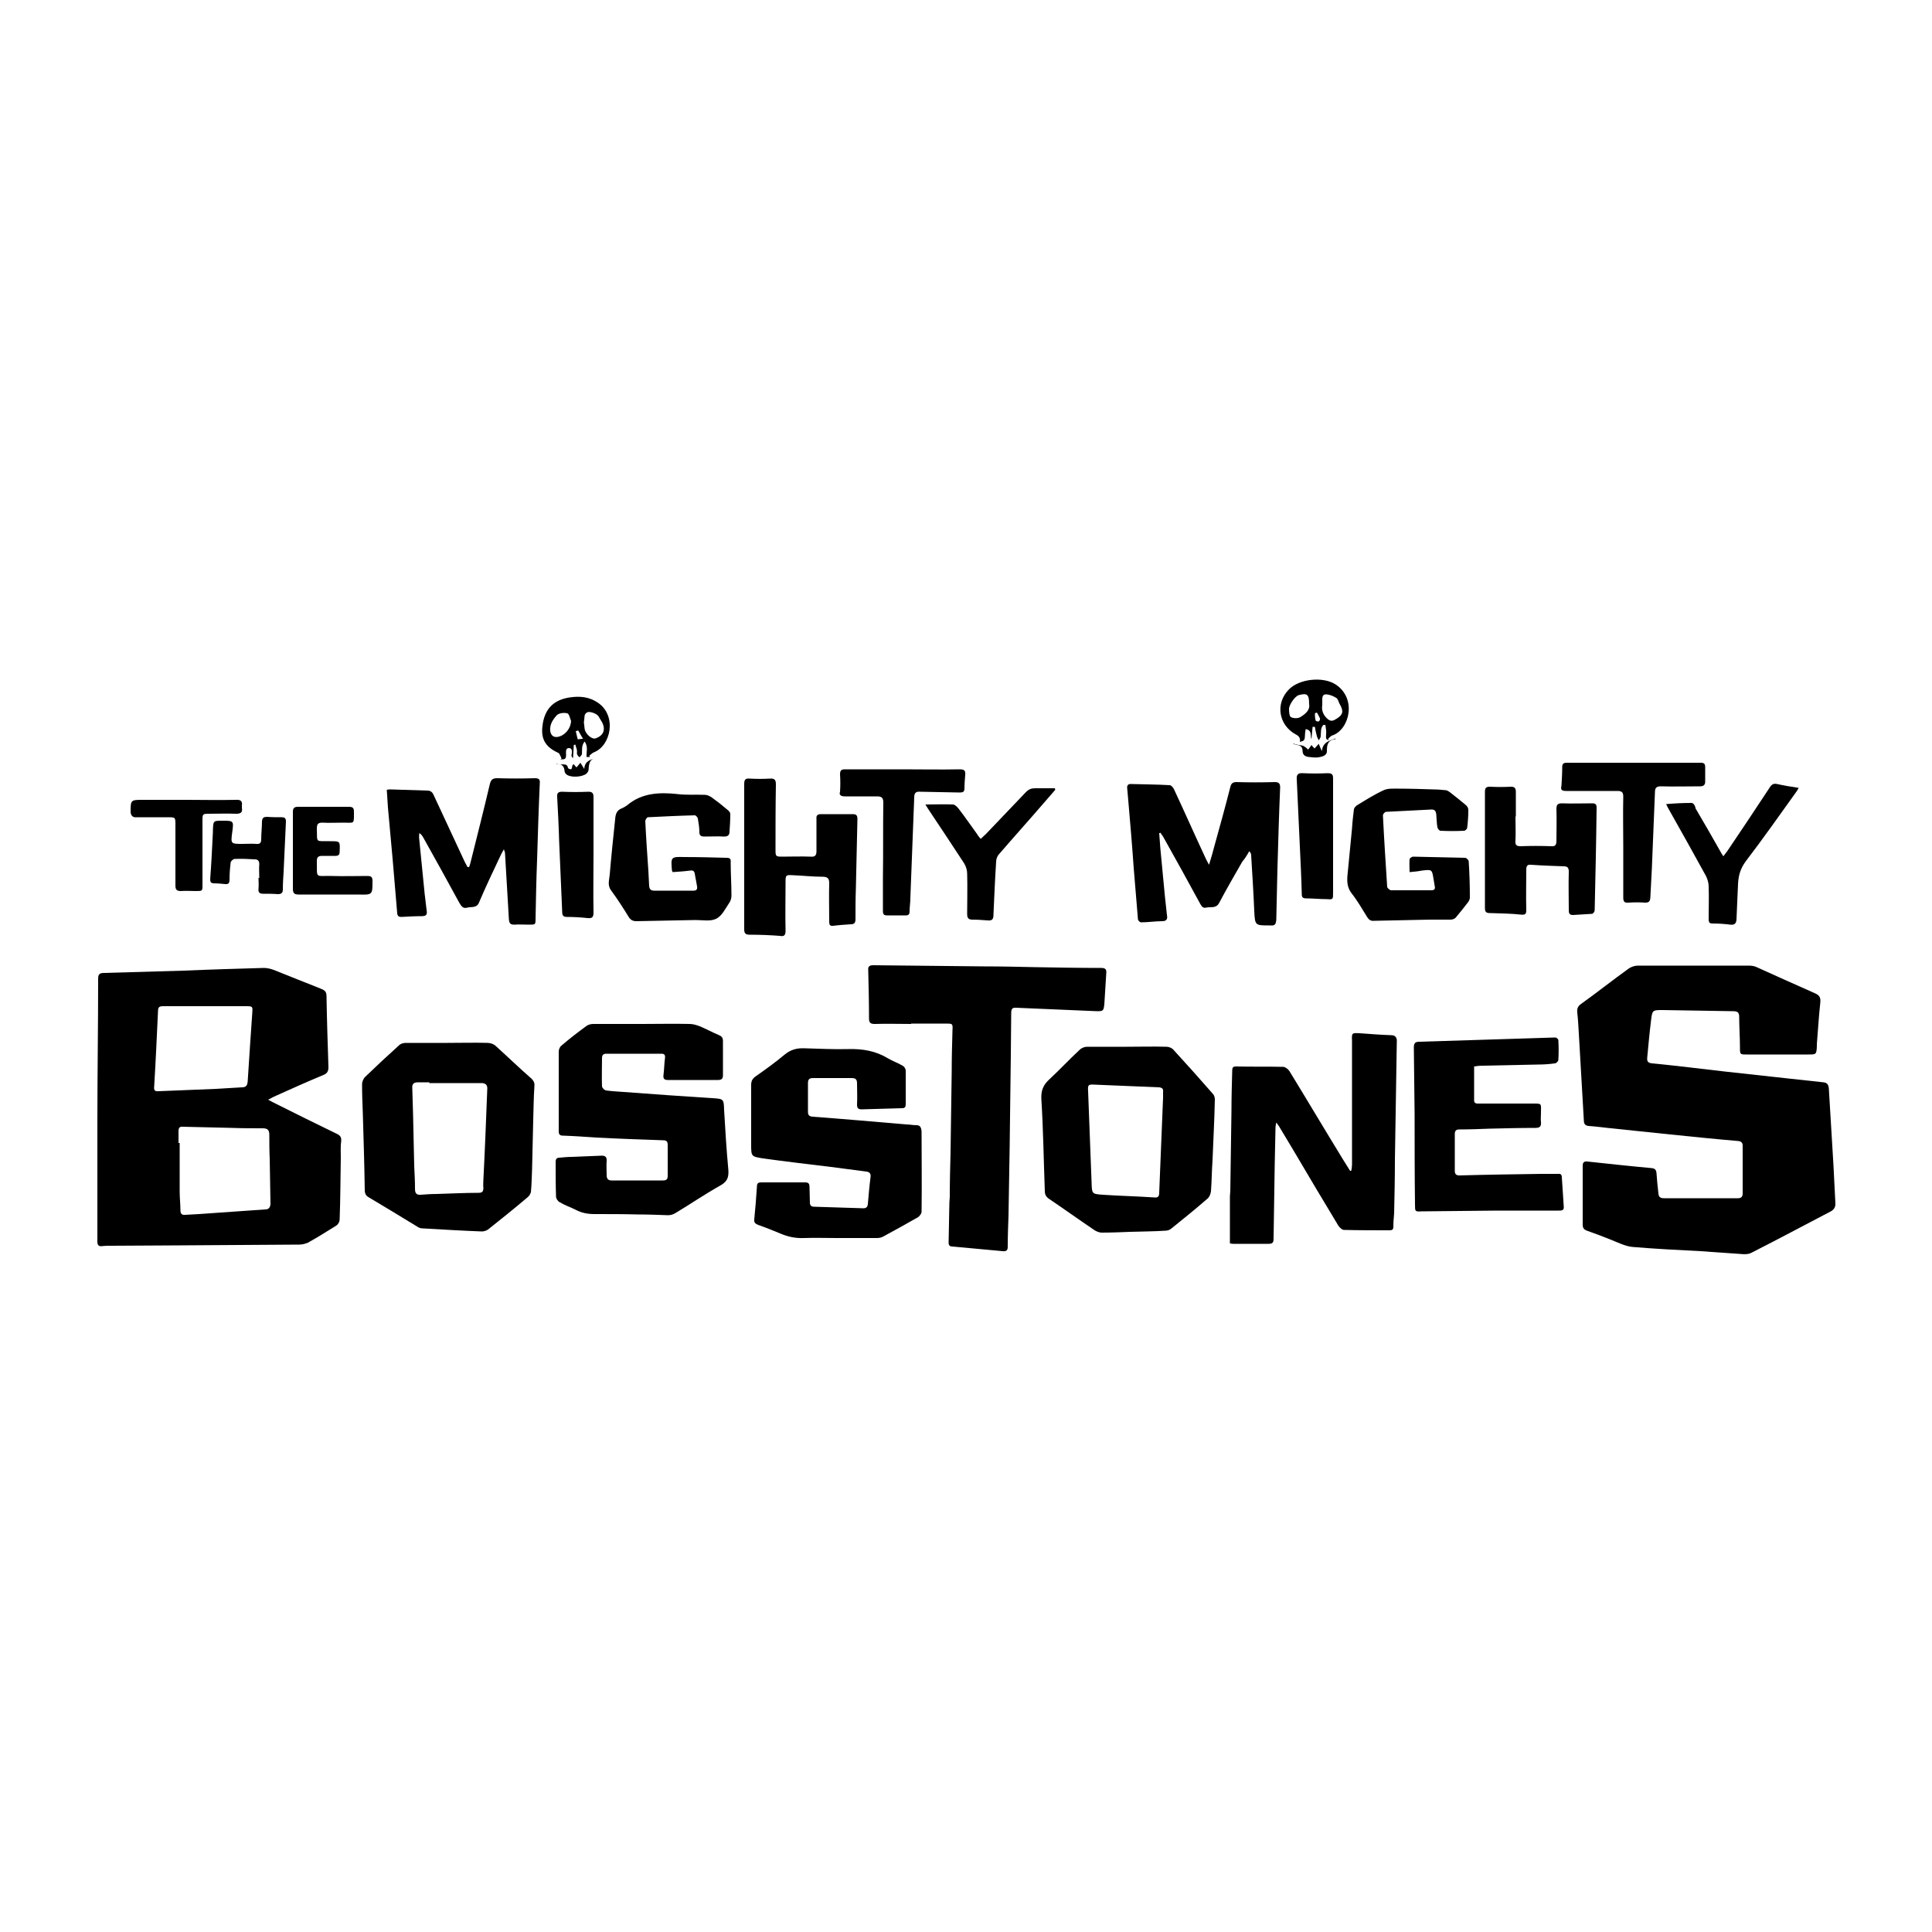 <?xml version="1.0" encoding="utf-8"?>
<!-- Generator: Adobe Illustrator 25.4.1, SVG Export Plug-In . SVG Version: 6.00 Build 0)  -->
<svg version="1.1" id="Calque_1" xmlns="http://www.w3.org/2000/svg" xmlns:xlink="http://www.w3.org/1999/xlink" x="0px" y="0px"
	 viewBox="0 0 500 500" style="enable-background:new 0 0 500 500;" xml:space="preserve">
<g>
	<path d="M475,311.5c-0.2-3.3-0.3-6.6-0.5-9.9c-0.4-6.6-0.8-13.2-1.2-19.9c-0.1-1.1-0.5-1.5-1.4-1.6c-3.1-0.3-6.1-0.7-9.2-1
		c-5.5-0.6-10.9-1.2-16.4-1.8c-6.2-0.7-12.4-1.5-18.7-2.1c-1.1-0.1-1.4-0.5-1.3-1.5c0.3-3.2,0.6-6.5,1-9.7c0.3-2.6,0.4-2.6,3-2.6
		c6.1,0.1,12.2,0.2,18.3,0.3c1,0,1.5,0.3,1.5,1.4c0,2.7,0.2,5.3,0.2,8c0,1.8,0,1.8,1.8,1.8c5.3,0,10.6,0,15.9,0c2,0,2.1,0,2.2-2.1
		c0-0.2,0-0.4,0-0.6c0.3-3.6,0.5-7.2,0.9-10.8c0.1-1.2-0.2-1.8-1.3-2.3c-5.2-2.3-10.3-4.6-15.4-6.9c-0.5-0.2-1.2-0.3-1.8-0.3
		c-4.8,0-9.6,0-14.4,0c-4.8,0-9.5,0-14.3,0c-0.8,0-1.7,0.3-2.3,0.7c-4.2,3-8.2,6.2-12.4,9.2c-0.9,0.6-1.1,1.3-1,2.3
		c0.2,1.8,0.3,3.6,0.4,5.4c0.4,7.5,0.9,15,1.3,22.5c0,0.9,0.4,1.3,1.2,1.4c1.6,0.1,3.2,0.3,4.9,0.5c5.4,0.6,10.9,1.1,16.3,1.7
		c5.9,0.6,11.7,1.2,17.6,1.7c0.8,0.1,1.1,0.5,1.1,1.2c0,4.1,0,8.3,0,12.4c0,0.8-0.4,1.2-1.2,1.2c-6.4,0-12.8,0-19.2,0
		c-0.9,0-1.3-0.3-1.4-1.2c-0.2-1.8-0.4-3.6-0.5-5.3c-0.1-0.9-0.4-1.2-1.3-1.3c-5.5-0.5-11-1.1-16.6-1.7c-0.9-0.1-1.2,0.3-1.2,1.1
		c0,5.1,0,10.1,0,15.2c0,0.9,0.3,1.3,1.1,1.6c2,0.7,4.1,1.5,6.1,2.3c1.8,0.7,3.7,1.7,5.6,1.9c5.9,0.5,11.8,0.8,17.7,1.1
		c3.3,0.2,6.7,0.5,10,0.7c1.1,0.1,2.3,0.2,3.2-0.3c6.9-3.5,13.8-7.2,20.7-10.8C474.8,312.8,475,312.3,475,311.5z"/>
	<path d="M87.1,293.4c-5.4-2.6-10.8-5.3-16.2-8c-0.4-0.2-0.8-0.4-1.5-0.8c0.9-0.5,1.5-0.8,2.2-1.1c4-1.8,8-3.6,12.1-5.3
		c1-0.4,1.3-1,1.3-2c-0.2-6.1-0.4-12.3-0.5-18.4c0-1.1-0.4-1.5-1.4-1.9c-4.1-1.6-8.2-3.3-12.3-4.9c-0.8-0.3-1.7-0.5-2.5-0.5
		c-6.9,0.2-13.8,0.4-20.7,0.7c-6.9,0.2-13.8,0.4-20.7,0.6c-1.2,0-1.5,0.4-1.5,1.5c0,12.4-0.2,24.9-0.2,37.3c0,7.5,0,15,0,22.6
		c0,2.7,0,5.4,0,8.1c0,0.9,0.3,1.3,1.2,1.2c0.8-0.1,1.6-0.1,2.4-0.1c6,0,12-0.1,17.9-0.1c10.2-0.1,20.5-0.1,30.7-0.2
		c0.8,0,1.6-0.2,2.3-0.5c2.5-1.4,4.9-2.9,7.3-4.4c0.5-0.3,0.9-1,0.9-1.6c0.2-5.3,0.2-10.7,0.3-16c0-1.4-0.1-2.9,0.1-4.3
		C88.4,294.3,88,293.8,87.1,293.4z M39.9,281.2c0.4-6.6,0.7-13.2,1-19.7c0-1,0.6-1.1,1.3-1.1c3.6,0,7.3,0,10.9,0c3.6,0,7.2,0,10.8,0
		c1.5,0,1.5,0.2,1.4,1.6c-0.2,2.9-0.4,5.8-0.6,8.7c-0.2,3.1-0.4,6.2-0.6,9.2c-0.1,1-0.4,1.5-1.5,1.5c-2.3,0.1-4.5,0.3-6.7,0.4
		c-4.9,0.2-9.8,0.4-14.8,0.6C40,282.5,39.8,282.1,39.9,281.2z M68.6,313c-5.7,0.4-11.4,0.8-17.1,1.2c-1.2,0.1-2.4,0.1-3.6,0.2
		c-0.8,0.1-1.2-0.3-1.2-1.1c0-1.6-0.2-3.2-0.2-4.9c0-4.2,0-8.4,0-12.6c-0.1,0-0.2,0-0.3,0c0-1,0-2.1,0-3.1c0-0.8,0.3-1.2,1.1-1.1
		c4.3,0.1,8.5,0.2,12.8,0.3c2.6,0.1,5.3,0.1,7.9,0.1c1.3,0,1.7,0.5,1.7,1.7c0,2,0,4.1,0.1,6.1c0.1,3.9,0.1,7.8,0.2,11.8
		C69.9,312.5,69.6,313,68.6,313z"/>
	<path d="M285.8,259.9c0.2-2.7,0.3-5.3,0.5-8c0.1-1-0.2-1.4-1.3-1.4c-5.7,0-11.4-0.1-17.1-0.2c-4.4-0.1-8.9-0.2-13.3-0.2
		c-9.5-0.1-19.1-0.2-28.6-0.3c-1.1,0-1.4,0.4-1.3,1.4c0.1,4.1,0.2,8.3,0.2,12.4c0,1.1,0.4,1.4,1.5,1.4c3.1-0.1,6.3,0,9.4,0
		c0,0,0-0.1,0-0.1c3,0,6,0,9,0c1.7,0,1.8,0,1.7,1.7c-0.1,3.6-0.2,7.2-0.2,10.8c-0.1,7-0.2,13.9-0.3,20.9c-0.1,3.8-0.2,7.6-0.2,11.4
		c0,0.5-0.1,1-0.1,1.5c-0.1,3.5-0.1,6.9-0.2,10.4c0,0.7,0.3,1,1,1c4.3,0.4,8.6,0.8,13,1.2c0.9,0.1,1.3-0.2,1.3-1.1
		c0-2.7,0.1-5.4,0.2-8.1c0.1-5.9,0.2-11.9,0.3-17.8c0.1-7.9,0.2-15.9,0.3-23.8c0-3.6,0.1-7.2,0.1-10.8c0-0.8,0.1-1.5,1.2-1.4
		c7,0.3,14,0.6,21,0.9C285.5,261.7,285.6,261.6,285.8,259.9z"/>
	<path d="M187.4,287.3c-0.1-2.9-0.1-2.9-3-3.1c-7.7-0.5-15.3-1-23-1.6c-1.5-0.1-3.1-0.2-4.6-0.4c-0.4-0.1-0.9-0.6-1-1
		c-0.1-2.5,0-4.9,0-7.4c0-0.7,0.3-1.1,1.1-1.1c4.8,0,9.5,0,14.3,0c0.7,0,1,0.3,0.9,1.1c-0.2,1.5-0.2,3-0.4,4.5
		c-0.1,0.9,0.3,1.2,1.1,1.2c4.3,0,8.7,0,13,0c0.9,0,1.3-0.3,1.3-1.2c0-3,0-5.9,0-8.9c0-0.8-0.3-1.2-1-1.5c-1.7-0.7-3.3-1.6-5-2.3
		c-0.8-0.3-1.7-0.6-2.6-0.6c-4.1-0.1-8.2,0-12.3,0c-4.2,0-8.4,0-12.7,0c-0.6,0-1.3,0.2-1.7,0.5c-2.2,1.6-4.4,3.3-6.5,5.1
		c-0.4,0.3-0.7,1-0.7,1.5c0,6.9,0,13.8,0,20.7c0,0.8,0.3,1.1,1.1,1.1c2.9,0.1,5.8,0.3,8.6,0.5c5.8,0.3,11.5,0.5,17.3,0.7
		c1,0,1.2,0.4,1.2,1.3c0,2.6,0,5.3,0,7.9c0,1-0.4,1.2-1.3,1.2c-4.4,0-8.8,0-13.2,0c-1,0-1.3-0.5-1.3-1.4c0-1.2-0.1-2.4,0-3.6
		c0.1-1.2-0.5-1.5-1.6-1.4c-2.5,0.1-4.9,0.2-7.4,0.3c-1,0-2.1,0.1-3.1,0.2c-0.8,0-1.1,0.3-1.1,1.1c0,3,0,6,0.1,9
		c0,0.5,0.5,1.2,0.9,1.4c1.3,0.8,2.8,1.3,4.2,2c1.5,0.8,3.1,1.1,4.8,1.1c3.8,0,7.5,0,11.3,0.1c2.6,0,5.2,0.1,7.8,0.2
		c0.6,0,1.3-0.2,1.8-0.5c4-2.4,7.8-5,11.9-7.3c1.7-1,2-2.1,1.9-3.9C188,297.5,187.7,292.4,187.4,287.3z"/>
	<path d="M237.2,291.2c-0.9,0-1.8-0.2-2.7-0.2c-8.1-0.7-16.1-1.4-24.2-2c-0.9-0.1-1.2-0.4-1.2-1.3c0-2.5,0-4.9,0-7.4
		c0-0.9,0.3-1.3,1.3-1.3c3.3,0,6.7,0,10,0c1.1,0,1.4,0.4,1.4,1.4c0,1.8,0.1,3.6,0,5.4c0,0.9,0.2,1.3,1.2,1.3
		c3.5-0.1,6.9-0.2,10.4-0.3c0.8,0,1-0.3,1-1.1c0-2.9,0-5.8,0-8.6c0-0.5-0.4-1.1-0.8-1.3c-1.2-0.7-2.6-1.2-3.8-1.9
		c-3.1-1.9-6.5-2.5-10.2-2.4c-3.8,0.1-7.5-0.1-11.3-0.2c-2-0.1-3.6,0.3-5.2,1.6c-2.4,2-5,3.9-7.6,5.7c-0.8,0.6-1.1,1.2-1.1,2.2
		c0,5.1,0,10.2,0,15.3c0,3.2,0,3.2,3.1,3.7c5.8,0.8,11.7,1.5,17.5,2.2c3.1,0.4,6.1,0.8,9.2,1.2c0.9,0.1,1.2,0.6,1.1,1.4
		c-0.3,2.3-0.5,4.6-0.7,7c-0.1,0.8-0.4,1.1-1.2,1.1c-4.2-0.1-8.4-0.3-12.7-0.4c-0.8,0-1.1-0.4-1.1-1.1c0-1.3-0.1-2.7-0.1-4
		c0-0.8-0.2-1.2-1.1-1.2c-3.8,0-7.6,0-11.4,0c-0.7,0-1.1,0.2-1.1,1c-0.2,2.9-0.4,5.7-0.7,8.6c-0.1,0.8,0.3,1.1,1,1.4
		c2,0.7,4,1.5,5.9,2.3c1.9,0.8,3.9,1.2,6,1.1c2.8-0.1,5.5,0,8.3,0c3.5,0,7,0,10.5,0c0.6,0,1.2-0.1,1.7-0.4c3-1.6,6-3.3,9-5
		c0.4-0.3,0.9-0.9,0.9-1.4c0.1-6.9,0-13.9,0-20.8C238.4,291.6,238,291.2,237.2,291.2z"/>
	<path d="M359.9,267.9c-2.7-0.1-5.3-0.3-8-0.5c-2-0.1-2.1-0.1-2,1.9c0,10.7,0,21.4,0,32.1c0,0.5-0.1,1.1-0.2,1.6c-0.1,0-0.2,0-0.3,0
		c-0.7-1.1-1.3-2.1-2-3.2c-4.6-7.5-9.1-15.1-13.7-22.6c-0.3-0.5-1-1-1.5-1.1c-4.1-0.1-8.2,0-12.3-0.1c-0.8,0-1,0.3-1,1
		c-0.1,3.5-0.2,7.1-0.2,10.6c-0.1,6.8-0.2,13.7-0.3,20.6c0,0.5-0.1,0.9-0.1,1.4c0,4,0,8.1,0,12.2c0.2,0,0.5,0.1,0.8,0.1
		c3.1,0,6.1,0,9.2,0c1,0,1.3-0.3,1.3-1.3c0.1-6.5,0.2-12.9,0.3-19.4c0.1-3.2,0.1-6.3,0.2-9.5c0-0.3,0.1-0.6,0.2-1.2
		c0.4,0.6,0.7,0.9,0.9,1.3c1.1,1.8,2.2,3.7,3.3,5.5c3.9,6.6,7.8,13.2,11.8,19.8c0.3,0.5,1,1.2,1.5,1.2c3.9,0.1,7.9,0.1,11.8,0.1
		c0.7,0,1-0.2,1-0.9c0-1.2,0.1-2.3,0.2-3.5c0.1-4.6,0.2-9.2,0.2-13.8c0.2-10.4,0.3-20.7,0.5-31.1
		C361.3,268.2,360.9,267.9,359.9,267.9z"/>
	<path d="M128.3,270.7c-0.5-0.5-1.4-0.8-2.1-0.8c-3.5-0.1-6.9,0-10.4,0c-3.6,0-7.2,0-10.8,0c-0.6,0-1.3,0.2-1.7,0.6
		c-3,2.7-5.9,5.4-8.8,8.2c-0.5,0.5-0.8,1.3-0.8,1.9c0,2.5,0.1,5.1,0.2,7.6c0.2,6.6,0.4,13.2,0.5,19.8c0,0.9,0.3,1.5,1.1,1.9
		c4.2,2.5,8.3,5,12.4,7.5c0.4,0.3,0.9,0.5,1.4,0.5c5.1,0.3,10.3,0.6,15.4,0.8c0.5,0,1.2-0.2,1.6-0.5c3.5-2.8,6.9-5.5,10.3-8.4
		c0.4-0.3,0.7-0.9,0.8-1.3c0.2-2,0.2-3.9,0.3-5.9c0.1-4.3,0.2-8.6,0.3-12.9c0.1-2.8,0.1-5.7,0.3-8.5c0.1-0.8-0.1-1.4-0.7-2
		C134.5,276.5,131.4,273.5,128.3,270.7z M126.1,282c-0.3,7.8-0.6,15.5-1,23.3c0,0.7-0.1,1.4,0,2.1c0,1-0.3,1.3-1.3,1.3
		c-3.6,0-7.2,0.2-10.8,0.3c-1.4,0-2.8,0.1-4.1,0.2c-1.1,0.1-1.5-0.4-1.5-1.5c0-2-0.1-3.9-0.2-5.9c-0.1-4.5-0.2-8.9-0.3-13.4
		c-0.1-2.3-0.1-4.5-0.2-6.8c-0.1-1.1,0.4-1.5,1.5-1.5c1,0,1.9,0,2.9,0c0,0.1,0,0.2,0,0.2c4.6,0,9.1,0,13.7,0
		C125.8,280.4,126.2,280.9,126.1,282z"/>
	<path d="M303.7,271.7c-0.4-0.5-1.2-0.8-1.8-0.8c-3.4-0.1-6.9,0-10.3,0c-3.4,0-6.9,0-10.3,0c-0.6,0-1.4,0.3-1.9,0.8
		c-2.7,2.5-5.2,5.2-7.9,7.7c-1.5,1.4-2.1,2.8-2,5c0.5,8,0.6,15.9,0.9,23.9c0,0.8,0.3,1.4,1,1.9c4,2.7,7.9,5.5,11.9,8.2
		c0.5,0.3,1.2,0.6,1.8,0.6c2.5,0,4.9-0.1,7.4-0.2c3-0.1,6.1-0.1,9.1-0.3c0.5,0,1.2-0.2,1.6-0.6c3.1-2.5,6.2-5,9.3-7.7
		c0.5-0.4,0.8-1.2,0.9-1.9c0.2-2.7,0.2-5.3,0.4-8c0.2-5.3,0.5-10.5,0.6-15.8c0-0.5-0.2-1.1-0.5-1.4
		C310.5,279.2,307.1,275.4,303.7,271.7z M301,282.6c0,0.5,0,1,0,1.5c0,0,0,0,0,0c-0.3,8.2-0.7,16.4-1,24.6c0,0.9-0.3,1.3-1.2,1.2
		c-4.5-0.3-8.9-0.4-13.4-0.7c-2.9-0.2-2.8-0.3-2.9-3.2c-0.3-7.9-0.6-15.8-0.9-23.6c-0.1-1.6,0-1.8,1.6-1.7
		c5.6,0.2,11.2,0.5,16.8,0.7C300.8,281.5,301.1,281.8,301,282.6z"/>
	<path d="M404.2,304.7c0-0.7-0.3-1-1-0.9c-1.4,0-2.8,0-4.3,0c-7.1,0.1-14.1,0.2-21.2,0.4c-0.8,0-1.2-0.3-1.2-1.2c0-3.2,0-6.4,0-9.5
		c0-0.8,0.3-1.2,1.1-1.2c2.6,0,5.2-0.1,7.8-0.2c4-0.1,8-0.2,12-0.2c1.1,0,1.5-0.4,1.4-1.5c-0.1-0.7,0-1.5,0-2.3
		c0-2.7,0.4-2.5-2.6-2.5c-4.4,0-8.9,0-13.3,0c-0.6,0-1.4,0.1-1.4-0.8c0-2.9,0-5.7,0-8.8c0.6-0.1,1.4-0.2,2.2-0.2
		c4.8-0.1,9.6-0.2,14.4-0.3c1.4,0,2.8-0.1,4.3-0.3c0.3,0,0.9-0.5,0.9-0.9c0.1-1.7,0.1-3.4,0-5.1c0-0.3-0.5-0.7-0.8-0.7
		c-3.2,0.1-6.3,0.2-9.5,0.3c-8.5,0.3-17,0.5-25.6,0.8c-1.1,0-1.5,0.3-1.5,1.5c0.1,5.8,0.1,11.6,0.2,17.4c0,7.8,0,15.5,0.1,23.3
		c0,1.7,0,1.8,1.7,1.7c6.6-0.1,13.1-0.1,19.7-0.2c5.3,0,10.5,0,15.8,0c0.7,0,1.4,0,1.3-1C404.5,309.7,404.4,307.2,404.2,304.7z"/>
	<path d="M323.3,220.3c0.4,0.4,0.5,0.7,0.5,1.1c0.3,4.8,0.6,9.6,0.8,14.4c0.2,3.7,0.2,3.7,3.9,3.7c0.1,0,0.3,0,0.4,0
		c1.1,0.1,1.3-0.4,1.4-1.4c0.1-4.4,0.2-8.8,0.3-13.3c0.2-7,0.4-14,0.7-21c0-1-0.3-1.4-1.4-1.4c-3.3,0.1-6.6,0.1-9.9,0
		c-1,0-1.4,0.4-1.6,1.3c-1.3,5.1-2.7,10.2-4.1,15.2c-0.4,1.5-0.8,3-1.4,4.9c-0.4-0.7-0.6-1.1-0.8-1.5c-2.8-6-5.5-12.1-8.3-18.1
		c-0.2-0.4-0.7-1-1.1-1c-3.4-0.2-6.8-0.2-10.1-0.3c-0.6,0-0.9,0.3-0.9,0.9c0.1,1.1,0.2,2.2,0.3,3.4c0.5,5.8,1,11.6,1.4,17.4
		c0.4,4.4,0.7,8.9,1.1,13.3c0,0.3,0.5,0.8,0.8,0.8c1.8,0,3.7-0.3,5.5-0.3c1.2,0,1.4-0.7,1.2-1.6c-0.2-1.5-0.3-3.1-0.5-4.6
		c-0.4-4.2-0.8-8.4-1.2-12.6c-0.1-1.3-0.2-2.6-0.3-4c0.1,0,0.2,0,0.3-0.1c0.2,0.3,0.5,0.7,0.7,1c3.2,5.7,6.4,11.5,9.5,17.2
		c0.4,0.7,0.7,1.4,1.6,1.2c1.2-0.3,2.6,0.3,3.4-1.2c1.9-3.6,4-7.2,6-10.7C322.2,222.2,322.8,221.2,323.3,220.3z"/>
	<path d="M138.4,201.4c-3.2,0.1-6.4,0.1-9.7,0c-1.1,0-1.6,0.3-1.9,1.4c-1.6,6.8-3.3,13.5-5,20.3c-0.1,0.4-0.2,0.8-0.4,1.3
		c-0.1,0-0.2,0-0.4,0c-0.2-0.4-0.5-0.9-0.7-1.3c-2.7-5.8-5.4-11.6-8.1-17.4c-0.3-0.7-0.8-1.1-1.6-1.1c-3.2-0.1-6.3-0.2-9.5-0.3
		c-0.3,0-0.6,0-1,0.1c0.1,1.6,0.2,3.1,0.3,4.6c0.4,4.4,0.8,8.8,1.2,13.2c0.4,4.7,0.8,9.5,1.2,14.2c0.1,0.7,0.4,0.9,1.1,0.9
		c1.8-0.1,3.5-0.2,5.3-0.2c1.2,0,1.4-0.5,1.2-1.6c-0.2-1.4-0.3-2.8-0.5-4.2c-0.5-4.7-0.9-9.4-1.4-14.1c-0.1-0.5,0-1.1,0-1.6
		c0.5,0.3,0.7,0.6,0.9,0.9c3.2,5.7,6.4,11.5,9.5,17.2c0.5,0.8,0.9,1.5,2,1.2c1.1-0.3,2.5,0.2,3.1-1.4c1.7-4,3.6-8,5.5-12
		c0.2-0.5,0.5-0.9,0.9-1.7c0.2,0.6,0.3,0.8,0.3,1.1c0.3,5.7,0.7,11.3,1,17c0.1,1,0.3,1.4,1.4,1.4c1.3-0.1,2.5,0,3.8,0
		c1.7,0,1.7,0,1.7-1.6c0.1-5.1,0.2-10.2,0.4-15.3c0.2-6.6,0.4-13.2,0.7-19.8C139.8,201.6,139.3,201.4,138.4,201.4z"/>
	<path d="M349.8,231.2c1.5,1.9,2.7,4,4,6.1c0.5,0.8,1,1.1,1.9,1c4.8-0.1,9.5-0.2,14.3-0.3c1.8,0,3.6,0,5.4,0c0.5,0,1.1-0.2,1.4-0.6
		c1.1-1.3,2.2-2.7,3.2-4c0.2-0.3,0.4-0.8,0.4-1.1c0-3.1-0.1-6.3-0.3-9.4c0-0.3-0.6-0.9-0.9-0.9c-4.5-0.1-9-0.2-13.5-0.3
		c-0.3,0-0.9,0.4-0.9,0.7c-0.1,1,0,2.1,0,3.3c1.2-0.1,2.2-0.2,3.2-0.4c2.6-0.3,2.6-0.3,3,2.2c0.1,0.6,0.2,1.2,0.3,1.8
		c0.2,0.8-0.1,1.1-0.9,1.1c-3.5,0-6.9,0-10.4,0c-0.3,0-1-0.6-1-0.9c-0.4-6.2-0.8-12.3-1.1-18.5c0-0.3,0.5-0.9,0.8-0.9
		c3.9-0.2,7.8-0.4,11.8-0.6c0.9,0,1.1,0.5,1.2,1.2c0.1,1.1,0.1,2.3,0.3,3.4c0.1,0.4,0.5,0.9,0.8,0.9c2,0.1,4.1,0.1,6.1,0
		c0.3,0,0.7-0.4,0.8-0.7c0.2-1.6,0.3-3.2,0.3-4.7c0-0.5-0.3-1-0.7-1.3c-1.3-1.1-2.7-2.2-4.1-3.3c-0.3-0.2-0.7-0.5-1.1-0.5
		c-1-0.1-2.1-0.2-3.1-0.2c-3-0.1-6.1-0.2-9.1-0.2c-1.3,0-2.7-0.1-3.8,0.4c-2.4,1.1-4.6,2.5-6.9,3.9c-0.3,0.2-0.7,0.6-0.8,1
		c-0.2,1.6-0.4,3.3-0.5,5c-0.4,4.1-0.8,8.3-1.2,12.4C348.6,228.3,348.7,229.8,349.8,231.2z"/>
	<path d="M203.3,240.9c-0.1-4.2,0-8.4,0-12.7c0-1.7,0.1-1.8,1.8-1.7c2.6,0.1,5.2,0.4,7.8,0.4c1.2,0,1.7,0.4,1.7,1.6
		c-0.1,3.3,0,6.7,0,10c0,0.7,0.1,1.2,1,1.1c1.5-0.2,3.1-0.3,4.6-0.4c0.9,0,1.2-0.4,1.2-1.3c0-2.7,0-5.3,0.1-8
		c0.1-6,0.3-11.9,0.4-17.9c0-0.9-0.2-1.3-1.2-1.3c-2.7,0-5.4,0-8.2,0c-0.9,0-1.3,0.3-1.2,1.2c0,2.8,0,5.6,0,8.4
		c0,1.1-0.4,1.5-1.5,1.4c-2.5-0.1-4.9,0-7.4,0c-1.6,0-1.7-0.1-1.7-1.7c0-5.7,0-11.4,0.1-17c0-1.1-0.3-1.6-1.5-1.5
		c-1.8,0.1-3.5,0.1-5.3,0c-1.1-0.1-1.4,0.3-1.4,1.4c0,6.2,0,12.5,0,18.7c0,6.3,0,12.6,0,18.9c0,1,0.3,1.4,1.4,1.4
		c2.6,0,5.2,0.1,7.8,0.3C202.9,242.4,203.3,242.1,203.3,240.9z"/>
	<path d="M188.1,222c-3.7-0.1-7.4-0.2-11-0.2c-3.5-0.1-3.5,0-3.2,3.5c0,0.1,0.1,0.2,0.2,0.4c1.5-0.1,3-0.2,4.5-0.4
		c0.7-0.1,1.1,0.1,1.2,0.8c0.2,1.1,0.4,2.2,0.6,3.3c0.1,0.7-0.1,1.1-0.9,1.1c-3.4,0-6.8,0-10.2,0c-0.8,0-1.2-0.3-1.3-1.2
		c-0.1-1.3-0.1-2.6-0.2-3.9c-0.3-4.3-0.6-8.6-0.8-12.9c0-0.3,0.4-1,0.7-1c4-0.2,8.1-0.4,12.1-0.5c0.3,0,0.7,0.5,0.8,0.8
		c0.2,1.2,0.4,2.4,0.4,3.6c0,0.9,0.5,1.1,1.3,1.1c1.7,0,3.4-0.1,5.1,0c1,0,1.4-0.4,1.4-1.3c0.1-1.5,0.2-3,0.2-4.5
		c0-0.4-0.3-0.8-0.7-1.1c-1.4-1.2-2.8-2.3-4.2-3.3c-0.5-0.3-1.1-0.6-1.7-0.6c-2.4-0.1-4.8,0.1-7.1-0.2c-4.7-0.5-9.2-0.3-13,2.9
		c-0.4,0.3-0.9,0.6-1.4,0.8c-1.3,0.5-1.6,1.5-1.7,2.8c-0.5,4.8-1,9.5-1.4,14.3c-0.1,1.4-0.7,2.8,0.4,4.2c1.6,2.2,3.1,4.5,4.5,6.8
		c0.5,0.8,1.1,1.1,2,1.1c5.1-0.1,10.2-0.2,15.3-0.3c1.8,0,3.8,0.4,5.3-0.3c1.5-0.7,2.4-2.6,3.4-4.1c0.4-0.5,0.6-1.3,0.6-1.9
		c0-2.9-0.2-5.8-0.2-8.6C189.2,222.3,188.9,222,188.1,222z"/>
	<path d="M412.7,235.6c0.2-8.9,0.4-17.7,0.5-26.6c0-0.8-0.3-1.1-1.1-1.1c-2.6,0-5.3,0.1-7.9,0c-1.1,0-1.4,0.4-1.4,1.5
		c0.1,2.8,0,5.5,0,8.3c0,0.9-0.3,1.4-1.3,1.3c-2.7-0.1-5.4-0.1-8,0c-1.1,0-1.4-0.4-1.3-1.4c0.1-2.1,0-4.2,0-6.3c0,0,0,0,0.1,0
		c0-2.1,0-4.3,0-6.4c0-1-0.4-1.3-1.3-1.3c-1.8,0.1-3.6,0.1-5.4,0c-1,0-1.3,0.3-1.3,1.3c0,10,0,20.1,0,30.1c0,1,0.3,1.3,1.3,1.3
		c2.7,0.1,5.3,0.1,8,0.4c1.1,0.1,1.4-0.1,1.4-1.2c-0.1-3.5,0-7,0-10.5c0-0.9,0.3-1.3,1.2-1.2c2.8,0.2,5.7,0.3,8.5,0.4
		c1,0,1.3,0.4,1.3,1.4c-0.1,3.3,0,6.7,0,10c0,0.8,0.2,1.2,1.1,1.2c1.6-0.1,3.3-0.2,4.9-0.3C412.3,236.5,412.7,235.9,412.7,235.6z"/>
	<path d="M405.4,204.7c4.4,0,8.8,0,13.2,0c1.2,0,1.5,0.4,1.5,1.5c-0.1,4.3,0,8.6,0,12.9c0,0,0,0,0,0c0,4.4,0,8.8,0,13.2
		c0,1,0.3,1.4,1.3,1.3c1.5-0.1,2.9-0.1,4.4,0c0.9,0,1.2-0.3,1.3-1.2c0.1-2.5,0.3-5.1,0.4-7.6c0.3-6.6,0.5-13.2,0.8-19.8
		c0-1.1,0.4-1.5,1.5-1.5c3.4,0.1,6.8,0,10.2,0c0.9,0,1.3-0.4,1.3-1.2c0-1.3,0-2.5,0-3.8c0-0.8-0.3-1.1-1.1-1.1
		c-11.6,0-23.2,0-34.7,0c-0.8,0-1.2,0.2-1.2,1.1c0,1.6-0.1,3.3-0.2,4.9C403.8,204.5,404.3,204.7,405.4,204.7z"/>
	<path d="M218.6,206.1c2.8,0,5.6,0,8.4,0c1.2,0,1.6,0.4,1.6,1.6c-0.1,6.5,0,13-0.1,19.4c0,2.8,0,5.7,0,8.5c0,0.7,0,1.3,1,1.3
		c1.7,0,3.3,0,5,0c0.7,0,0.9-0.4,0.9-1c0-1.2,0.2-2.3,0.2-3.5c0.3-8.7,0.7-17.3,1-26c0-1.2,0.4-1.6,1.6-1.5
		c3.4,0.1,6.8,0.1,10.2,0.2c0.8,0,1.2-0.2,1.2-1c0-1.2,0.1-2.4,0.2-3.6c0.1-1.1-0.3-1.4-1.4-1.4c-4.9,0.1-9.9,0-14.8,0
		c-5,0-10,0-14.9,0c-1,0-1.3,0.3-1.3,1.3c0.1,1.5,0.1,3,0,4.5C217.1,205.7,217.6,206.1,218.6,206.1z"/>
	<path d="M437.8,207.8c-2.2,0-4.3,0.1-6.6,0.3c0.2,0.5,0.4,0.8,0.6,1.2c3.3,5.8,6.5,11.6,9.7,17.4c0.4,0.8,0.7,1.8,0.7,2.7
		c0.1,2.8,0,5.5,0,8.3c0,0.7,0,1.3,0.9,1.3c1.6,0,3.2,0.1,4.7,0.3c1,0.1,1.5-0.2,1.6-1.3c0.1-3.1,0.3-6.2,0.4-9.2
		c0.1-2.2,0.6-4,2-5.9c4.5-5.9,8.8-12,13.1-18c0.2-0.3,0.4-0.6,0.6-1c-2-0.3-3.8-0.6-5.6-1c-0.9-0.2-1.4,0.1-1.9,0.9
		c-3.6,5.5-7.3,11-11,16.5c-0.3,0.4-0.6,0.8-1,1.3c-0.4-0.6-0.6-0.9-0.8-1.3c-2.1-3.7-4.2-7.4-6.4-11.1
		C438.7,208.4,438.2,207.8,437.8,207.8z"/>
	<path d="M246.7,208.2c-2.3-0.1-4.6,0-7.2,0c0.5,0.8,0.7,1.2,1,1.6c3,4.5,6,9,9,13.6c0.5,0.8,0.8,1.8,0.8,2.7c0.1,3.5,0,7,0,10.5
		c0,0.9,0.3,1.4,1.3,1.4c1.3,0,2.7,0.1,4,0.2c1,0.1,1.5-0.2,1.5-1.3c0.2-4.6,0.4-9.3,0.7-13.9c0-0.7,0.3-1.5,0.8-2
		c3.7-4.3,7.5-8.5,11.2-12.8c1.1-1.3,2.2-2.5,3.3-3.8c0-0.1-0.1-0.3-0.1-0.4c-1.7,0-3.5,0-5.2,0c-0.9,0-1.6,0.3-2.2,0.9
		c-3.5,3.7-7,7.3-10.5,11c-0.4,0.4-0.8,0.7-1.3,1.2c-0.4-0.5-0.7-0.8-0.9-1.2c-1.6-2.2-3.1-4.4-4.8-6.6
		C247.7,208.8,247.2,208.3,246.7,208.2z"/>
	<path d="M152.3,204.9c-2.3,0.1-4.5,0.1-6.8,0c-1,0-1.4,0.3-1.3,1.4c0.2,3.7,0.4,7.5,0.5,11.2c0.3,6.2,0.5,12.4,0.8,18.6
		c0,0.9,0.4,1.2,1.2,1.2c1.8,0,3.6,0.1,5.4,0.3c1.1,0.1,1.5-0.2,1.5-1.4c-0.1-5,0-9.9,0-14.9c0-5,0-10,0-15
		C153.6,205.3,153.3,204.9,152.3,204.9z"/>
	<path d="M343.6,200.1c-2.1,0.1-4.3,0.1-6.4,0c-1.3-0.1-1.7,0.4-1.6,1.6c0.3,5.8,0.5,11.6,0.8,17.4c0.2,4.1,0.4,8.3,0.5,12.4
		c0,0.7,0.3,1,1.1,1c1.8,0,3.6,0.2,5.4,0.2c1.6,0.1,1.6,0.1,1.6-1.7c0-4.8,0-9.7,0-14.5c0-5,0-10,0-15
		C345,200.5,344.8,200.1,343.6,200.1z"/>
	<path d="M96.4,228c0-1-0.3-1.3-1.3-1.3c-3.1,0-6.2,0.1-9.3,0c-4.4-0.1-3.7,0.8-3.8-3.9c0-1,0.4-1.3,1.4-1.3c1.1,0,2.3,0,3.4,0
		c0.8,0,1.1-0.3,1.1-1.1c0.1-2.7,0.2-2.7-2.5-2.7c0,0-0.1,0-0.1,0c-3.7-0.1-3.2,0.6-3.3-3.3c0-1.1,0.3-1.5,1.4-1.5
		c1.8,0.1,3.7,0,5.5,0c2.9,0,2.7,0.5,2.7-2.8c0-1-0.3-1.3-1.3-1.3c-4.4,0-8.8,0-13.2,0c-1,0-1.3,0.4-1.3,1.3c0,3.3,0,6.7,0,10
		c0,3.3,0,6.6,0,9.9c0,1.2,0.4,1.5,1.5,1.5c5.1,0,10.3,0,15.4,0C96.4,231.6,96.4,231.6,96.4,228z"/>
	<path d="M35.4,211.5c2.7,0,5.3,0,8,0c2,0,2,0,2,2c0,5.2,0,10.4,0,15.7c0,1,0.3,1.4,1.4,1.4c1.3-0.1,2.6,0,3.9,0
		c1.7,0,1.7,0,1.7-1.6c0-5.6,0-11.2,0-16.8c0-1.5,0.1-1.6,1.6-1.6c2.4,0,4.8-0.1,7.1,0c1.3,0,1.7-0.4,1.5-1.6c0-0.2,0-0.3,0-0.5
		c0.2-1.2-0.4-1.6-1.6-1.5c-4.3,0.1-8.5,0-12.8,0c-3.7,0-7.4,0-11.2,0c-3.2,0-3.2,0-3.2,3.3C34,211.2,34.4,211.6,35.4,211.5z"/>
	<path d="M146.5,195.4c0-0.7-0.2-1.8,0.7-1.8c1.1,0,0.8,1.2,0.7,1.9c0,0.2,0.1,0.5,0.4,0.7c0.1-1.1,0.1-2.2,0.2-3.4
		c0.1,0,0.3-0.1,0.4-0.1c0.1,0.5,0.3,0.9,0.4,1.4c0.1,0.4-0.1,0.9,0.1,1.2c0.1,0.3,0.4,0.5,0.6,0.7c0.2-0.3,0.5-0.5,0.6-0.8
		c0.1-1.1-0.2-2.2,0.7-3.3c1,1.4,0.4,2.7,0.5,4c0.3,0,0.6,0,0.9,0c-0.1-0.1-0.1-0.2-0.2-0.3c0.4-0.3,0.7-0.7,1.2-0.9
		c4.4-1.7,6-9.4,1.1-12.8c-2.3-1.6-4.8-1.8-7.4-1.4c-3.9,0.6-6.2,2.7-6.9,6.6c-0.5,3-0.3,5.8,3.9,7.7c0.1,0.1,0.3,0.1,0.3,0.2
		c0.2,0.4,0.5,0.9,0.6,1.3c0,0.1-0.2,0.3-0.5,0.4c0.2-0.1,0.4-0.1,0.6-0.2C146.3,196.6,146.5,196.2,146.5,195.4z M151.2,186.3
		c0.1-0.8-0.1-1.6,0.9-2c0.7-0.2,2.4,0.4,2.8,1.1c0.3,0.5,0.6,1,0.9,1.5c1,1.9,0.4,3.5-1.7,4.2c-0.9,0.3-2.6-1.1-2.8-2.5
		c-0.1-0.6-0.1-1.2-0.2-1.7c0,0,0,0,0,0C151.2,186.7,151.1,186.5,151.2,186.3z M149.6,189c0.4,0.6,0.7,1.3,1.3,2.2
		c-0.7,0-1.3,0.2-1.4,0.1c-0.2-0.7-0.3-1.4-0.5-2.1C149.3,189.2,149.5,189.1,149.6,189z M144.4,190.7c-1.2,0.2-1.8-0.4-2-1.5
		c-0.2-1.7,0.7-3,1.7-4.1c0.6-0.6,1.9-0.7,2.7-0.5c0.5,0.1,0.7,1.3,1,2C147.7,188.5,146.3,190.3,144.4,190.7z"/>
	<path d="M144.3,197.8c1.2-0.1,1.7,0.6,1.8,1.7c0,0.4,0.3,0.8,0.6,1c1.2,0.8,4,0.6,5.1-0.3c0.2-0.2,0.4-0.5,0.5-0.8
		c0.1-1.2,0.1-2.5,1.2-3c-1.2,0.4-2.2,0.9-2.3,2.6c-0.4-0.7-0.7-1.1-1-1.6c-0.3,0.4-0.6,0.7-1,1.2c-0.2-0.2-0.5-0.5-0.7-0.8
		c-0.8,0.1,0,2-1.5,1c-0.2-1.7-2-0.5-3-1.2c0,0-0.1,0.1-0.1,0.1C144,197.6,144.2,197.8,144.3,197.8z"/>
	<path d="M335.4,190.1c0.8,0.4,1.2,1,1,1.9c0.1,0,0.2,0,0.3-0.1c0.8-0.1,1-0.6,1-1.3c0-0.6,0.1-1.3,0.2-1.9c1.8,0.3,1.1,1.7,1.5,2.6
		c0.1-1.1,0.2-2.2,0.3-3.2c0.2,0,0.4,0,0.6,0c0.1,0.8,0.3,1.6,0.5,2.4c0.1,0.4,0.3,0.7,0.5,1.1c0.2-0.4,0.5-0.7,0.5-1.1
		c0.1-1-0.1-2.1,0.7-2.9c0.2,0,0.3,0,0.5,0c0.1,0.8,0.3,1.6,0.2,2.4c-0.1,1.1,0,1.5,0.7,1.5c-0.1-0.1-0.1-0.2-0.2-0.3
		c0.4-0.3,0.7-0.8,1.2-0.9c4.4-1.6,6.3-9.6,0.7-13.2c-3.3-2.1-9.5-1.4-12.1,1.4C330,182.1,330.9,187.7,335.4,190.1z M342.2,181.6
		c0-0.8-0.1-1.9,0.9-1.9c0.9,0,1.9,0.4,2.7,0.9c0.4,0.2,0.6,0.9,0.8,1.4c1.3,2.2,1,3.1-1.2,4.3c-0.9,0.5-1.5,0.1-2.1-0.5
		c-1-1-1.3-2.2-1.1-3.3C342.2,182,342.2,181.8,342.2,181.6z M340.8,184.4c0.3,0.5,0.6,1,0.8,1.5c0.1,0.2-0.1,0.7-0.3,0.8
		c-0.2,0.1-0.8-0.1-0.8-0.2c-0.2-0.6-0.2-1.3-0.2-1.9C340.5,184.5,340.6,184.5,340.8,184.4z M336.1,179.9c2.2-0.6,2.7-0.2,2.7,2.3
		c0.3,1.6-1,2.6-2.3,3.4c-0.7,0.4-1.8,0.3-2.4,0c-0.4-0.2-0.5-1.3-0.5-2C333.5,182.5,335.1,180.2,336.1,179.9z"/>
	<path d="M342.1,194.4c-0.4-0.8-0.6-1.4-0.8-1.9c-0.4,0.4-0.7,0.8-1.1,1.2c-0.2-0.2-0.5-0.5-0.8-0.9c-0.2,0.3-0.3,0.5-0.4,0.6
		c-0.1,0.2-0.3,0.4-0.5,0.6c-0.2-0.2-0.3-0.4-0.5-0.5c-0.3-0.2-0.5-0.4-0.8-0.5c-0.7-0.2-1.4-0.2-2.2-0.4c0-0.1,0-0.1,0-0.2
		c-0.1,0-0.2,0.1-0.3,0.1c0.5,0.2,0.7,0.3,0.8,0.3c1,0,1.6,0.5,1.6,1.5c0,1.1,0.7,1.5,1.6,1.6c0.8,0.1,1.7,0.2,2.5,0.1
		c1-0.2,2.3-0.4,2.2-1.8c0-1.7,0.4-2.7,2.2-2.9c0,0,0-0.1,0.1-0.2c0,0,0,0,0,0C344,191.7,342.3,192.1,342.1,194.4z"/>
	<path d="M60.1,215.4c0.4-3,0.4-3-2.6-3c-2.3,0-2.3,0-2.4,2.4c0,0.2,0,0.3,0,0.5c-0.2,4.1-0.4,8.2-0.7,12.2c0,0.7,0.1,1,0.8,1.1
		c1,0,2.1,0.1,3.1,0.2c0.8,0.1,1.1-0.3,1.1-1.1c0-1.5,0.1-3,0.3-4.5c0-0.3,0.6-0.8,0.9-0.9c1.8-0.1,3.6,0,5.4,0.1
		c0.7,0,1.1,0.4,1.1,1.2c-0.1,1.2,0,2.4,0,3.6c-0.1,0-0.1,0-0.2,0c0,0.9,0.1,1.8,0,2.8c-0.1,1,0.3,1.3,1.2,1.3c1.3,0,2.5,0,3.8,0.1
		c0.9,0,1.3-0.3,1.3-1.2c0-1.5,0.1-3.1,0.2-4.6c0.2-4.3,0.4-8.7,0.6-13c0-0.9-0.4-1.1-1.1-1.1c-1.3,0-2.5,0-3.8-0.1
		c-0.8,0-1.2,0.2-1.3,1.1c0,1.6-0.2,3.2-0.2,4.7c0,0.9-0.3,1.3-1.3,1.2c-1.2-0.1-2.3,0-3.5,0C59.7,218.4,59.7,218.4,60.1,215.4z"/>
</g>
</svg>
